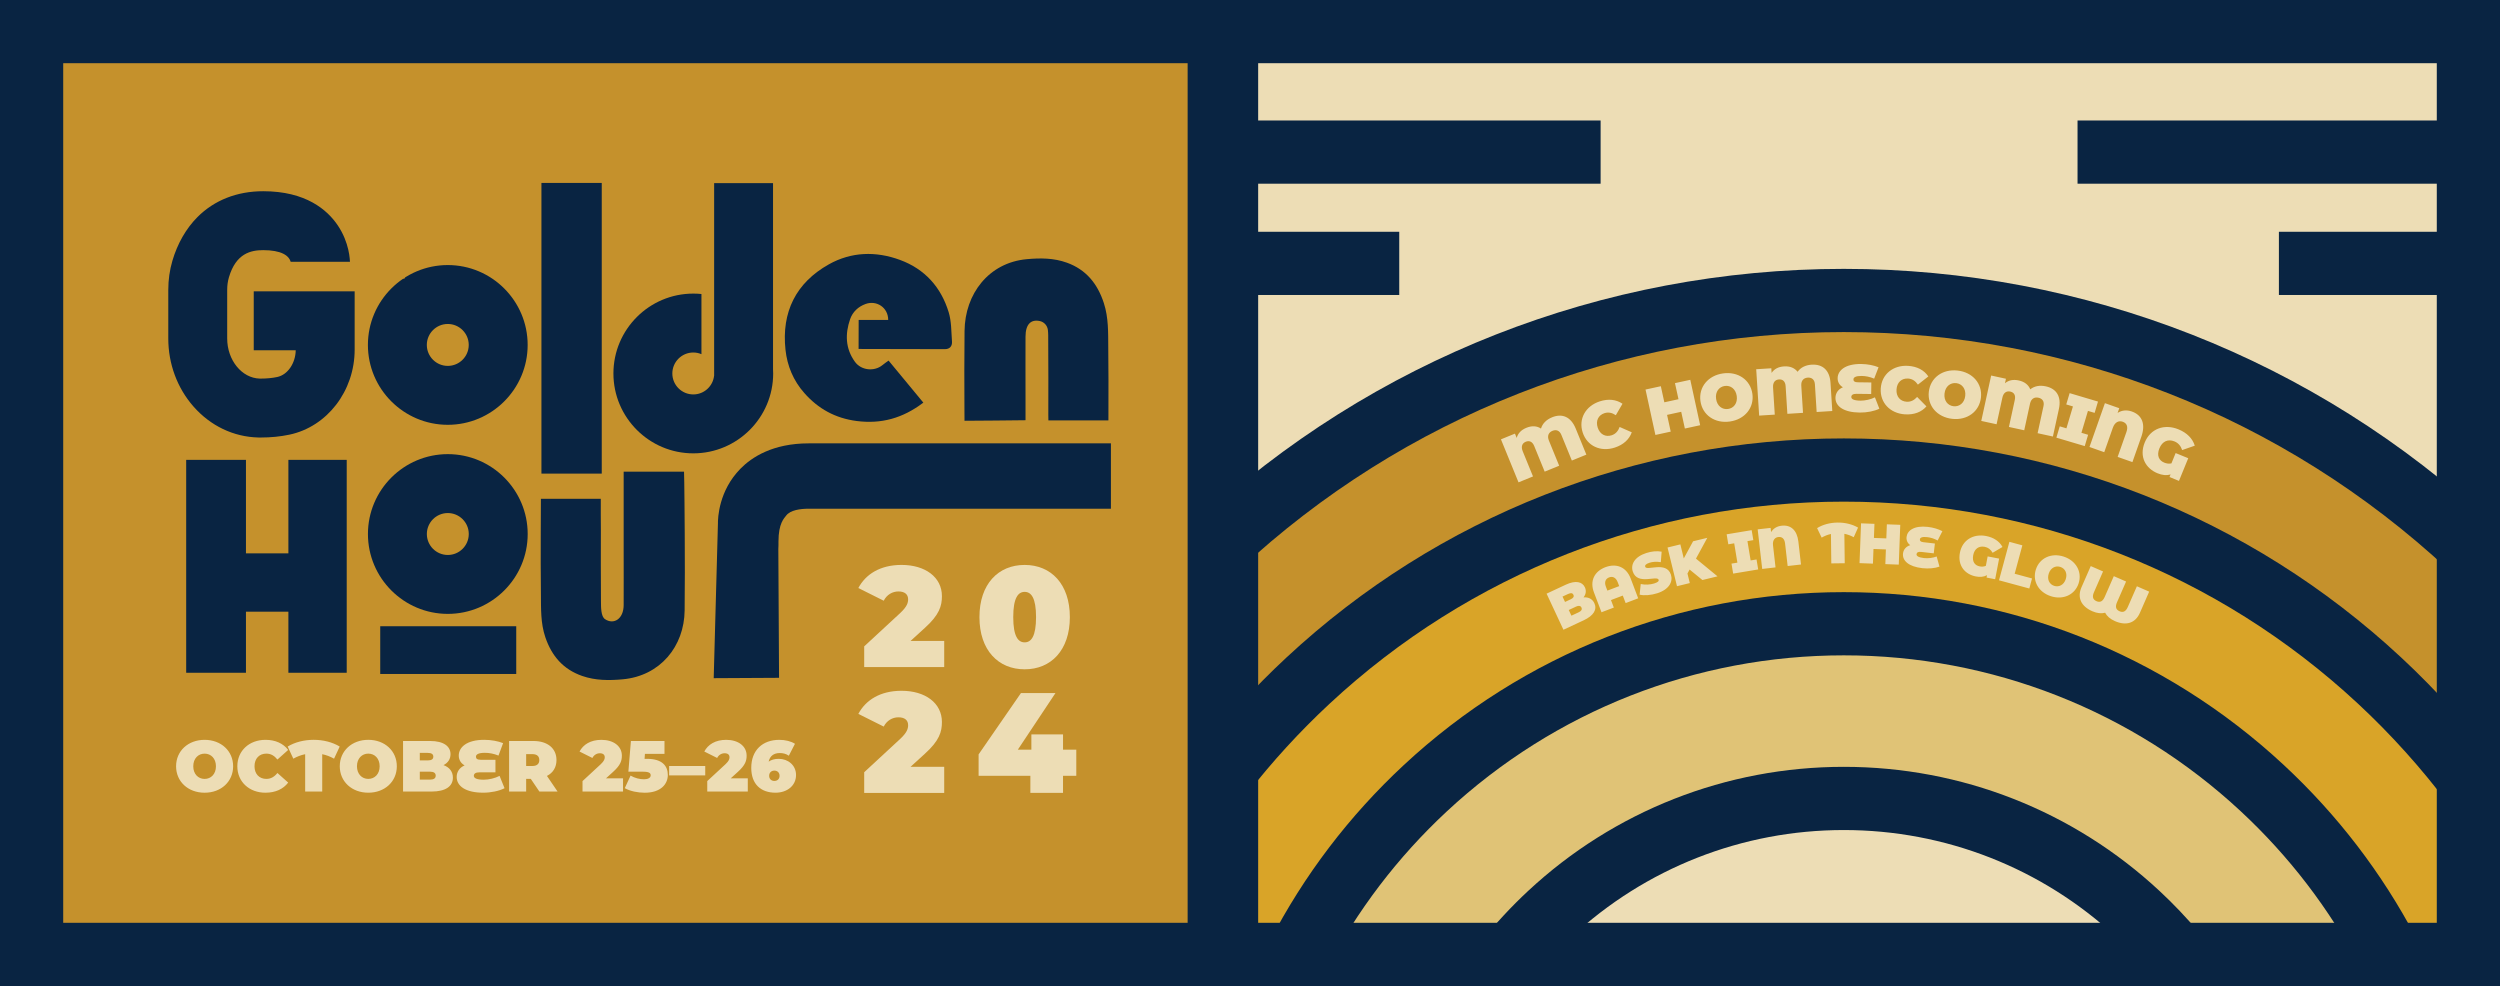 <?xml version="1.0" encoding="UTF-8"?>
<svg id="Layer_2" data-name="Layer 2" xmlns="http://www.w3.org/2000/svg" viewBox="0 0 1629.14 642.56">
  <defs>
    <style>
      .cls-1 {
        fill: #092442;
      }

      .cls-1, .cls-2, .cls-3, .cls-4, .cls-5 {
        stroke-width: 0px;
      }

      .cls-2 {
        fill: #c5912c;
      }

      .cls-3 {
        fill: #e0c376;
      }

      .cls-4 {
        fill: #d9a428;
      }

      .cls-5 {
        fill: #edddb5;
      }
    </style>
  </defs>
  <g id="Layer_1-2" data-name="Layer 1">
    <polygon class="cls-5" points="1610.74 619.44 802.69 621.56 802.69 17.58 1610.74 17.58 1610.74 619.44"/>
    <path class="cls-2" d="m1607.28,361.1c-103.74-100.2-244.95-161.84-400.57-161.84-164.43,0-312.79,68.83-417.84,179.24v241.97l818.41,1.09v-260.46Z"/>
    <path class="cls-4" d="m1610.74,503.14c-90.4-87.31-179.57-196.83-405.13-196.83-143.29,0-328.64,104.07-420.18,200.29l3.45,109.49,821.86,3.28v-116.23Z"/>
    <path class="cls-3" d="m1557.71,619.37c-65.61-93.24-126.54-219.82-352.11-219.82-143.29,0-302.93,97.7-354.73,222.01h55.8l612.74,5.47,38.3-7.66Z"/>
    <rect class="cls-2" x="20.6" y="32.51" width="768.11" height="586.87"/>
    <path class="cls-5" d="m1411.09,623.75c-47.05-53.61-96.61-99.89-211.29-99.89s-171.67,47.37-197.93,100.98l409.22-1.09Z"/>
    <rect class="cls-2" x="356.99" y="296.06" width="15.42" height="78.84" transform="translate(700.18 -29.21) rotate(90)"/>
    <rect class="cls-2" x="665.44" y="232.34" width="21.43" height="103.69" transform="translate(960.35 -391.97) rotate(90)"/>
    <path class="cls-1" d="m1629.14,642.56H0V0h1629.14v642.56ZM41.19,601.37h1546.76V41.19H41.19v560.18Z"/>
    <rect class="cls-1" x="476.28" y="298.27" width="641.26" height="45.96" transform="translate(475.66 1118.16) rotate(-90)"/>
    <path class="cls-1" d="m807.55,371.28l-28.06-30.16c114.99-106.99,264.88-165.91,422.03-165.91s306.93,58.88,421.9,165.79l-28.05,30.16c-107.33-99.8-247.2-154.76-393.85-154.76s-286.63,55-393.98,154.88Z"/>
    <path class="cls-1" d="m1595.93,524.58c-17.7-23.66-37.66-45.87-59.31-66.01-91.31-84.91-210.31-131.67-335.08-131.67s-243.86,46.79-335.19,131.76c-19.33,17.98-37.34,37.66-53.54,58.48l-32.51-25.29c17.55-22.56,37.06-43.87,58-63.35,98.98-92.09,227.98-142.8,363.24-142.8s264.17,50.68,363.13,142.69c23.46,21.81,45.07,45.87,64.25,71.5l-32.98,24.67Z"/>
    <path class="cls-1" d="m864,632.34l-36.56-18.96c22.32-43.03,51.68-81.64,87.28-114.76,78.15-72.71,180.01-112.75,286.82-112.75s208.59,40.01,286.73,112.67c34.98,32.52,63.96,70.37,86.15,112.51l-36.44,19.19c-20.02-38.02-46.18-72.18-77.75-101.54-70.49-65.55-162.36-101.64-258.68-101.64s-188.26,36.12-258.76,101.72c-32.13,29.9-58.64,64.74-78.77,103.57Z"/>
    <path class="cls-1" d="m170.01,285.12c-.56,0-1.11,0-1.66-.02-16.18-.39-31.2-7.58-42.3-20.23-10.57-12.04-16.39-27.78-16.39-44.31v-31.62c0-6.55.9-12.94,2.68-19,3.28-11.19,8.92-21.03,16.3-28.45,10.99-11.04,25.82-16.88,42.89-16.88,27.71,0,41.71,12.09,48.57,22.24,7.58,11.21,7.96,22.42,7.96,24.56h-38.4s-.02.24.02.67c-.49-5.85-6.94-9.07-18.16-9.07-7.99,0-17.74,2.02-22.35,17.73-.75,2.55-1.12,5.3-1.12,8.2v31.62c0,14.13,9.52,25.86,21.23,26.15.24,0,.48,0,.72,0,3.83,0,7.41-.35,10.64-1.03,6.78-1.43,11.92-8.89,12.07-17.44h-27.36v-38.4h65.76v38.01c0,26.89-17.88,50.19-42.52,55.4-5.84,1.23-12.09,1.86-18.59,1.86Z"/>
    <rect class="cls-1" x="352.83" y="119.21" width="39.3" height="189.42"/>
    <rect class="cls-1" x="121.33" y="299.67" width="38.95" height="138.74"/>
    <rect class="cls-1" x="187.93" y="299.67" width="38.01" height="138.74"/>
    <rect class="cls-1" x="140.59" y="360.6" width="65.62" height="38.01"/>
    <path class="cls-1" d="m465.09,441.92l2.75-100.53c-.05-4.02.59-21.54,14.62-35.89,7.4-7.56,21.12-16.58,44.52-16.58h196.96v42.59h-196.96c-5.2,0-11.97.79-14.72,4.54-1.25,1.71-4.96,4.86-4.96,16.9v2.55l-.09,2.18s0,.07,0,.1l.47,83.92-42.59.24Zm42.12-84.31v.12s0-.07,0-.1v-.02Zm0-.36h0Z"/>
    <path class="cls-1" d="m559.5,227.37c0-5.77.05-12.18.05-18.9h19.25c-.02-8.13-7.59-12.93-14.67-10.4-4.89,1.74-8.5,5.21-10.13,9.88-3.34,9.62-3.14,19.17,3.11,27.81,4.1,5.66,12.64,6.54,17.98,2.14,1.23-1.02,2.62-1.95,3.96-2.92,7.61,9.23,15.14,18.3,22.65,27.4-13.5,10.24-27.53,14.05-43.55,11.96-13.84-1.81-24.95-7.95-34.02-18.22-7.11-8.05-11.12-17.61-12.26-28.17-2.65-24.6,6.79-43.66,28.28-55.7,14.59-8.17,30.57-8.68,46.32-2.88,16.2,5.96,26.76,17.77,31.74,34.09,1.83,6.01,1.69,12.67,2.15,19.05.21,2.95-1.31,5.02-4.64,5.02-17.71-.02-35.42-.06-53.13-.12-.66,0-1.37.02-3.08-.01Z"/>
    <path class="cls-1" d="m722.31,273.95h-39.12c-.05-1.38-.05-2.53-.05-3.72-.01-26.98.11-21.44-.06-48.42-.01-2.02.07-4.62-.23-6.88-.37-2.8-2.46-5.12-5.22-5.71-5.77-1.25-9.32,1.99-9.34,10.11-.07,23.54,0,14.56,0,38.1,0,5.04,0,10.5,0,16.41-13.45.14-26.63.32-39.76.36,0-2.95-.04-4.91-.04-6.83-.02-28.07-.2-23.62.07-51.68.23-24.28,15.85-44.51,40.46-46.79,8.85-.82,17.63-.83,26.24,2.28,12.46,4.5,19.95,13.63,24.09,26.39,3.08,9.49,2.78,19.28,2.86,29.01.2,24.8.12,17.08.11,41.88,0,1.72-.01,3.39-.01,5.5Z"/>
    <path class="cls-1" d="m352.48,325.04h39.03c-.09,1.07.05,19.32.05,20.46.01,25.88-.11,20.57.06,46.45.02,3.79-.02,9.78,2.62,11.51,5.7,3.85,12.14-.11,12.17-9.14.07-22.58,0-13.97,0-36.55,0-4.84,0-44.75,0-50.42,13,0,26.13,0,39.34,0,.21,2.86.46,39.04.46,40.89.02,26.92.2,22.65-.07,49.57-.23,23.29-15.85,42.69-40.46,44.88-8.85.79-17.63.8-26.24-2.18-12.46-4.31-19.95-13.07-24.09-25.31-3.08-9.1-2.78-18.49-2.86-27.83-.2-23.79-.12-16.38-.11-40.17,0-1.65.1-20.64.1-22.16Z"/>
    <path class="cls-1" d="m291.82,400.04c-28.7,0-52.05-23.35-52.05-52.05s23.35-52.05,52.05-52.05,52.05,23.35,52.05,52.05-23.35,52.05-52.05,52.05Zm0-65.71c-7.53,0-13.66,6.13-13.66,13.66s6.13,13.66,13.66,13.66,13.66-6.13,13.66-13.66-6.13-13.66-13.66-13.66Z"/>
    <path class="cls-1" d="m291.8,276.83c-28.7,0-52.05-23.35-52.05-52.05s23.35-52.05,52.05-52.05,52.05,23.35,52.05,52.05-23.35,52.05-52.05,52.05Zm0-65.71c-7.53,0-13.66,6.13-13.66,13.66s6.13,13.66,13.66,13.66,13.66-6.13,13.66-13.66-6.13-13.66-13.66-13.66Z"/>
    <rect class="cls-1" x="247.78" y="408.09" width="88.63" height="31.11"/>
    <path class="cls-1" d="m997.56,639.1l-32.18-25.71c9.29-11.63,19.53-22.67,30.43-32.81,56.05-52.15,129.12-80.87,205.72-80.87s149.61,28.7,205.66,80.81c9.14,8.49,17.84,17.65,25.86,27.21l-31.55,26.48c-6.93-8.26-14.45-16.18-22.35-23.52-48.4-45-111.48-69.79-177.61-69.79s-129.26,24.8-177.66,69.84c-9.42,8.77-18.27,18.31-26.3,28.36Z"/>
    <path class="cls-1" d="m503.75,240.33v-121h-38.38v125.01h.03c0,.08-.02.15-.03.23v.26h-.03c-.73,6.84-6.51,12.2-13.55,12.2-7.53,0-13.66-6.13-13.66-13.66s6.13-13.66,13.66-13.66c1.89,0,3.68.39,5.31,1.09v-39.21c-1.75-.18-3.52-.27-5.31-.27-28.7,0-52.05,23.35-52.05,52.05s23.35,52.05,52.05,52.05,52.05-23.35,52.05-52.05c0-1.02-.04-2.04-.1-3.05Z"/>
    <path class="cls-5" d="m504.62,508.9c-1.98,0-3.39-1.27-3.39-3.34s1.41-3.39,3.39-3.39,3.39,1.32,3.39,3.39-1.41,3.34-3.39,3.34m2.83-14.4c-2.78,0-4.9.66-6.55,1.84.75-3.68,3.39-5.61,7.16-5.61,2.07,0,4.05.38,5.98,1.74l4-7.77c-2.5-1.64-6.3-2.58-10.21-2.58-10.88,0-18.27,6.73-18.27,18.26,0,10.79,6.4,16.19,15.81,16.19,7.44,0,13.37-4.47,13.37-11.53,0-6.45-5.27-10.54-11.29-10.54m-31.26,12.71l4.71-4.28c4.8-4.33,5.64-7.25,5.64-10.5,0-6.27-5.51-10.31-13.32-10.31-7.1,0-11.86,3.1-14.26,7.62l8.38,4.19c.98-1.98,2.87-3.07,4.85-3.07,2.12,0,3.2.99,3.2,2.6,0,1.12-.33,2.4-2.59,4.52l-11.91,11.02v6.82h26.41v-8.61h-11.11Zm-40.15-1.93h23.53v-6.11h-23.53v6.11Zm-14.31-10.77h-1.69l.23-3.26h12.75v-8.37h-21.89l-1.65,20h9.56c4,0,4.99.94,4.99,2.36,0,1.69-1.84,2.59-4.33,2.59-2.78,0-5.98-.75-8.8-2.4l-3.76,8.19c3.53,1.98,8.47,2.97,12.99,2.97,10.54,0,15.06-5.69,15.06-11.58s-3.71-10.5-13.46-10.5m-26.84,12.71l4.7-4.28c4.8-4.33,5.65-7.25,5.65-10.5,0-6.27-5.51-10.31-13.32-10.31-7.11,0-11.86,3.1-14.26,7.62l8.38,4.19c.99-1.98,2.87-3.07,4.85-3.07,2.11,0,3.2.99,3.2,2.6,0,1.12-.33,2.4-2.58,4.52l-11.91,11.02v6.82h26.41v-8.61h-11.11Zm-43.45-11.91c0,2.4-1.46,3.86-4.52,3.86h-4.05v-7.73h4.05c3.06,0,4.52,1.46,4.52,3.86m.04,20.52h11.86l-6.92-10.17c3.95-2.02,6.21-5.59,6.21-10.35,0-7.63-5.83-12.42-15.01-12.42h-15.86v32.95h11.11v-8.28h3.01l5.61,8.28Zm-25.94-10.21c-2.92,1.55-7.02,2.5-10.26,2.5-4.71,0-6.5-1.04-6.5-2.55,0-1.37,1.13-2.26,3.67-2.26h10.41v-8.18h-9.65c-2.31,0-3.06-.8-3.06-2.03,0-1.51,1.74-2.5,5.79-2.5,2.87,0,5.74.52,8.9,1.79l3.01-8.1c-3.29-1.32-7.77-2.16-12.33-2.16-11.44,0-16.57,4.89-16.57,10.26,0,2.64,1.27,4.99,3.81,6.4-3.34,1.45-5.17,4.23-5.17,7.53,0,5.98,5.88,10.26,17.27,10.26,5.18,0,10.45-1.13,13.93-2.92l-3.25-8.05Zm-45.28,2.45h-6.69v-5.18h6.69c2.45,0,3.67.9,3.67,2.59s-1.22,2.59-3.67,2.59m-1.51-17.42c2.5,0,3.62.85,3.62,2.45s-1.12,2.45-3.62,2.45h-5.19v-4.9h5.19Zm10.26,7.96c3.01-1.5,4.57-4.05,4.57-7.11,0-4.99-4.24-8.61-13.32-8.61h-17.61v32.95h18.55c9.09,0,13.93-3.34,13.93-9.08,0-3.91-2.26-6.74-6.12-8.15m-49.01,8.99c-4.09,0-7.39-3.11-7.39-8.24s3.3-8.24,7.39-8.24,7.4,3.1,7.4,8.24-3.3,8.24-7.4,8.24m0,8.99c10.74,0,18.59-7.24,18.59-17.23s-7.86-17.23-18.59-17.23-18.59,7.24-18.59,17.23,7.86,17.23,18.59,17.23m-18.64-30.08c-4.75-2.87-10.78-4.38-16.94-4.38s-12.2,1.5-16.95,4.38l3.67,7.91c2.45-1.37,4.94-2.35,7.72-2.92v24.34h11.11v-24.34c2.78.57,5.27,1.55,7.72,2.92l3.67-7.91Zm-48.35,30.08c6.45,0,11.53-2.35,14.79-6.59l-7.02-6.26c-1.93,2.45-4.24,3.86-7.21,3.86-4.61,0-7.72-3.2-7.72-8.24s3.11-8.24,7.72-8.24c2.97,0,5.27,1.41,7.21,3.86l7.02-6.26c-3.25-4.23-8.33-6.58-14.79-6.58-10.59,0-18.35,7.1-18.35,17.23s7.76,17.23,18.35,17.23m-39.68-8.99c-4.1,0-7.39-3.11-7.39-8.24s3.29-8.24,7.39-8.24,7.39,3.1,7.39,8.24-3.29,8.24-7.39,8.24m0,8.99c10.74,0,18.59-7.24,18.59-17.23s-7.86-17.23-18.59-17.23-18.59,7.24-18.59,17.23,7.86,17.23,18.59,17.23"/>
    <path class="cls-5" d="m615.3,417.67v17.01h-52.14v-13.48l23.51-21.75c4.46-4.18,5.11-6.69,5.11-8.92,0-3.16-2.14-5.11-6.32-5.11-3.9,0-7.62,2.14-9.57,6.04l-16.54-8.27c4.74-8.92,14.13-15.06,28.16-15.06,15.43,0,26.3,7.99,26.3,20.35,0,6.41-1.67,12.17-11.15,20.72l-9.29,8.46h21.93Z"/>
    <path class="cls-5" d="m638.26,402.15c0-21.56,12.27-34.01,29.46-34.01s29.46,12.45,29.46,34.01-12.27,34.01-29.46,34.01-29.46-12.45-29.46-34.01Zm36.89,0c0-12.55-3.16-16.45-7.43-16.45s-7.43,3.9-7.43,16.45,3.16,16.45,7.43,16.45,7.43-3.9,7.43-16.45Z"/>
    <path class="cls-5" d="m615.3,499.69v17.01h-52.14v-13.48l23.51-21.75c4.46-4.18,5.11-6.69,5.11-8.92,0-3.16-2.14-5.11-6.32-5.11-3.9,0-7.62,2.14-9.57,6.04l-16.54-8.27c4.74-8.92,14.13-15.06,28.16-15.06,15.43,0,26.3,7.99,26.3,20.35,0,6.41-1.67,12.17-11.15,20.72l-9.29,8.46h21.93Z"/>
    <path class="cls-5" d="m701.36,505.54h-8.64v11.15h-21.28v-11.15h-33.73v-13.94l27.6-39.96h22.49l-24.53,36.89h8.83v-9.94h20.63v9.94h8.64v17.01Z"/>
    <rect class="cls-1" x="794.42" y="78.52" width="248.63" height="41.19"/>
    <rect class="cls-1" x="794.42" y="151.04" width="117.41" height="41.19"/>
    <rect class="cls-1" x="1353.84" y="78.52" width="248.63" height="41.19"/>
    <rect class="cls-1" x="1485.06" y="151.04" width="117.41" height="41.19"/>
    <rect class="cls-2" x="214.53" y="132.29" width="10.89" height="87.52" transform="translate(396.03 -43.93) rotate(90)"/>
  </g>
  <g id="Layer_2-2" data-name="Layer 2">
    <path class="cls-5" d="m1392.52,382.03l-5.92,13.52c-1.25,2.85-2.98,3.84-5.39,2.78-2.45-1.07-2.9-3.01-1.65-5.86l5.92-13.52-8.01-3.5-5.92,13.52c-1.25,2.86-2.94,3.86-5.39,2.79-2.42-1.06-2.87-3-1.61-5.85l5.92-13.52-8.02-3.5-6.02,13.76c-2.97,6.79-.27,12.46,7.03,15.66,3.13,1.37,5.96,1.64,8.35.98,1.17,2.21,3.26,4.1,6.39,5.46,7.34,3.21,13.34,1.35,16.31-5.45l6.01-13.76-8.01-3.5Zm-53.91-.25c-3.07-1-4.78-4.13-3.54-7.97,1.25-3.84,4.48-5.37,7.55-4.38s4.78,4.13,3.54,7.97c-1.25,3.84-4.48,5.37-7.55,4.38m-2.18,6.73c8.04,2.61,15.69-.9,18.12-8.38,2.42-7.48-1.7-14.82-9.74-17.43-8.05-2.61-15.69.9-18.12,8.38-2.43,7.48,1.69,14.82,9.74,17.43m-33.77-10.36l19.75,5.35,1.77-6.55-11.31-3.07,5.01-18.51-8.45-2.29-6.77,25.06Zm-8.57-9.42c-1.2.53-2.58.64-4.01.36-3.02-.57-5.07-2.9-4.23-7.31.8-4.19,3.68-6.17,7.47-5.45,2.26.43,3.94,1.74,5.18,3.9l6.43-3.79c-1.98-3.66-5.69-6.18-10.71-7.15-8.42-1.61-15.48,2.73-17.04,10.89-1.61,8.42,3.3,14.11,10.4,15.47,2.69.52,5.15.35,7.26-.83l-.3,1.56,5.61,1.08,2.58-13.44-7.47-1.43-1.17,6.13Zm-32.05-6.09c-2.42.95-5.72,1.32-8.26,1.03-3.68-.42-4.99-1.39-4.86-2.57.12-1.07,1.09-1.67,3.08-1.44l8.14.93.74-6.4-7.55-.87c-1.81-.2-2.32-.9-2.22-1.86.14-1.18,1.59-1.8,4.76-1.43,2.24.25,4.45.91,6.81,2.19l3.08-6.06c-2.46-1.33-5.88-2.39-9.46-2.8-8.96-1.02-13.41,2.35-13.88,6.55-.24,2.06.54,4.02,2.4,5.35-2.74.84-4.43,2.85-4.72,5.43-.53,4.68,3.68,8.56,12.6,9.57,4.05.46,8.28.06,11.16-1.03l-1.82-6.59Zm-32.46-20.98l-.35,9.19-8.08-.3.35-9.19-8.74-.33-.99,25.94,8.74.33.36-9.56,8.08.31-.36,9.56,8.75.33.98-25.94-8.74-.33Zm-18.77,2.15c-3.78-2.21-8.54-3.34-13.39-3.28-4.85.06-9.59,1.31-13.3,3.62l2.97,6.19c1.91-1.1,3.87-1.9,6.05-2.37l.24,19.17,8.75-.11-.24-19.17c2.19.41,4.17,1.17,6.11,2.22l2.81-6.27Zm-49.82-1.23c-3.13.36-5.43,1.85-6.84,4.18l-.32-2.76-8.43.96,2.95,25.79,8.69-1-1.64-14.37c-.39-3.42,1.24-5.18,3.49-5.43,2.32-.27,4,1,4.37,4.24l1.68,14.66,8.69-.99-1.71-14.93c-.85-7.36-4.85-11.05-10.92-10.35m-18.43,9.4l-1.08-6.51-16.31,2.71,1.08,6.51,3.84-.64,2.08,12.59-3.84.64,1.08,6.51,16.32-2.71-1.08-6.51-3.84.64-2.09-12.59,3.84-.64Zm-33.18,25.99l9.84-2.4-14.04-11.54,7.38-13.56-9.26,2.26-6.06,11.17-2.23-9.15-8.36,2.04,6.16,25.21,8.35-2.04-1.52-6.23,1.39-2.59,8.34,6.82Zm-29.32,8.59c7.65-2.48,10.26-7.54,8.8-12.06-2.95-9.1-15.81-2.2-16.77-5.16-.27-.85.27-1.8,2.71-2.6,2.15-.7,4.64-.85,7.47-.4l.54-6.84c-3.04-.61-6.69-.21-10.01.87-7.66,2.48-10.29,7.47-8.8,12.05,2.99,9.2,15.82,2.27,16.83,5.38.28.85-.41,1.61-2.78,2.38-2.72.88-6.11,1.01-8.88.39l-.71,6.94c2.96.72,7.45.38,11.58-.95m-32.59-1.69l-.98-2.57c-1.19-3.13-.11-5.2,2.11-6.05,2.22-.85,4.4,0,5.59,3.12l.98,2.57-7.7,2.93Zm-1.31-15.26c-7.07,2.69-10.32,8.85-7.44,16.44l4.91,12.93,8.04-3.06-1.86-4.89,7.7-2.92,1.86,4.89,8.18-3.11-4.91-12.93c-2.89-7.59-9.41-10.03-16.48-7.34m-17.36,29.36l-4.77,2.23-1.73-3.7,4.78-2.23c1.75-.82,2.92-.58,3.49.63.56,1.21-.01,2.26-1.76,3.07m-6.88-11.94c1.78-.83,2.87-.6,3.41.54.53,1.14,0,2.13-1.77,2.95l-3.7,1.73-1.64-3.5,3.7-1.73Zm9.98,2.26c1.65-2.08,1.91-4.41.89-6.6-1.66-3.56-5.9-4.73-12.38-1.71l-12.57,5.87,10.98,23.52,13.24-6.18c6.48-3.03,8.83-7.03,6.92-11.13-1.3-2.79-3.86-4.05-7.08-3.78"/>
    <path class="cls-5" d="m1415.01,301.98c-1.49.33-3.1.14-4.66-.5-3.33-1.36-5.14-4.49-3.15-9.33,1.88-4.6,5.62-6.21,9.79-4.51,2.48,1.01,4.1,2.89,5.03,5.65l8.22-2.86c-1.42-4.64-5.07-8.38-10.61-10.64-9.25-3.78-18.33-.44-21.99,8.54-3.78,9.25.53,16.9,8.34,20.09,2.96,1.21,5.8,1.58,8.49.72l-.7,1.72,6.17,2.52,6.04-14.78-8.21-3.36-2.75,6.74Zm-25.74-33.81c-3.47-1.22-6.64-.82-9.32.9l1.08-3.06-9.35-3.29-10.06,28.56,9.62,3.39,5.61-15.92c1.34-3.8,3.94-4.8,6.43-3.93,2.57.9,3.68,3.08,2.42,6.68l-5.72,16.24,9.62,3.39,5.82-16.53c2.87-8.16.56-14.07-6.17-16.44m-24.27.89l2.19-7.37-18.49-5.5-2.19,7.37,4.35,1.3-4.24,14.27-4.36-1.3-2.19,7.38,18.49,5.5,2.19-7.38-4.36-1.29,4.25-14.27,4.35,1.29Zm-31.81-17.29c-3.85-.84-7.44-.25-10.12,1.95-1.25-3.02-3.78-4.98-7.55-5.8-3.63-.79-6.66-.12-8.96,1.85l.65-2.95-9.64-2.1-6.44,29.59,9.97,2.17,3.78-17.33c.7-3.26,2.71-4.51,5.16-3.97,2.41.52,3.6,2.37,2.95,5.38l-3.84,17.67,9.97,2.17,3.77-17.33c.71-3.26,2.88-4.47,5.5-3.89,2.58.56,3.94,2.45,3.29,5.45l-3.84,17.67,9.97,2.17,3.91-17.97c1.75-8.03-1.55-13.22-8.52-14.73m-60.13,12.97c-3.75-.43-6.43-3.61-5.89-8.3.53-4.69,3.87-7.18,7.61-6.76,3.74.43,6.43,3.61,5.89,8.3-.53,4.69-3.87,7.18-7.61,6.75m-.94,8.21c9.8,1.12,17.73-4.67,18.78-13.79,1.04-9.12-5.38-16.55-15.18-17.67-9.8-1.12-17.73,4.67-18.78,13.79-1.04,9.12,5.38,16.55,15.18,17.67m-30.67-2.92c5.92.37,10.72-1.49,13.94-5.19l-6.07-6.15c-1.92,2.13-4.11,3.29-6.83,3.12-4.23-.27-6.9-3.38-6.6-8,.29-4.62,3.33-7.38,7.56-7.11,2.72.17,4.75,1.61,6.38,3.96l6.8-5.33c-2.73-4.07-7.26-6.53-13.18-6.9-9.71-.62-17.25,5.45-17.83,14.74-.59,9.28,6.12,16.25,15.83,16.87m-19.62-11.11c-2.69,1.4-6.47,2.21-9.46,2.18-4.33-.06-5.96-1.03-5.94-2.41.01-1.26,1.06-2.07,3.4-2.04l9.56.12.09-7.52-8.87-.12c-2.12-.02-2.8-.77-2.79-1.9.02-1.38,1.63-2.27,5.35-2.23,2.64.03,5.27.54,8.15,1.75l2.86-7.41c-3.01-1.25-7.11-2.08-11.31-2.13-10.51-.14-15.29,4.3-15.35,9.23-.03,2.43,1.11,4.6,3.43,5.93-3.09,1.3-4.81,3.83-4.85,6.87-.07,5.49,5.28,9.49,15.76,9.62,4.76.06,9.62-.91,12.84-2.52l-2.89-7.44Zm-41.19-21.28c-3.93.25-7.22,1.8-9.2,4.65-2.03-2.56-5.01-3.76-8.85-3.51-3.71.23-6.44,1.71-8.1,4.24l-.19-3.02-9.84.62,1.92,30.22,10.18-.64-1.12-17.7c-.21-3.33,1.37-5.07,3.88-5.24,2.47-.15,4.12,1.3,4.31,4.37l1.14,18.05,10.19-.65-1.12-17.7c-.21-3.33,1.55-5.08,4.22-5.25,2.63-.17,4.46,1.28,4.65,4.35l1.14,18.05,10.19-.64-1.16-18.35c-.52-8.2-5.11-12.29-12.23-11.84m-54.55,28.86c-3.73.52-7.13-1.89-7.78-6.56-.66-4.67,1.95-7.92,5.68-8.44,3.73-.52,7.12,1.89,7.78,6.56.66,4.67-1.95,7.92-5.68,8.44m1.14,8.18c9.77-1.37,16-8.96,14.73-18.05-1.27-9.09-9.35-14.68-19.12-13.31-9.77,1.37-16,8.96-14.72,18.05,1.27,9.09,9.35,14.68,19.11,13.31m-35.72-25.02l2.29,10.48-9.22,2.01-2.28-10.48-9.98,2.17,6.44,29.59,9.98-2.17-2.38-10.91,9.22-2.01,2.38,10.91,9.97-2.17-6.44-29.59-9.98,2.17Zm-39.21,41.99c5.64-1.83,9.42-5.33,11.06-9.95l-7.91-3.48c-.99,2.69-2.61,4.57-5.2,5.42-4.04,1.3-7.66-.61-9.09-5.01-1.43-4.41.38-8.09,4.41-9.4,2.59-.84,5.01-.26,7.39,1.34l4.35-7.47c-4.04-2.78-9.15-3.39-14.79-1.56-9.25,3-14.03,11.42-11.15,20.27,2.87,8.85,11.68,12.86,20.93,9.85m-40.85-19.74c-3.65,1.49-6.27,4.01-7.24,7.35-2.73-1.78-5.94-1.97-9.51-.51-3.44,1.4-5.56,3.67-6.32,6.6l-1.15-2.8-9.12,3.73,11.45,28.03,9.44-3.86-6.71-16.42c-1.26-3.08-.32-5.25,2-6.19,2.29-.93,4.32-.08,5.48,2.76l6.84,16.74,9.45-3.86-6.71-16.42c-1.26-3.08-.15-5.31,2.33-6.32,2.44-1,4.64-.22,5.8,2.63l6.84,16.74,9.45-3.86-6.95-17.02c-3.11-7.61-8.76-10.02-15.37-7.32"/>
  </g>
</svg>
